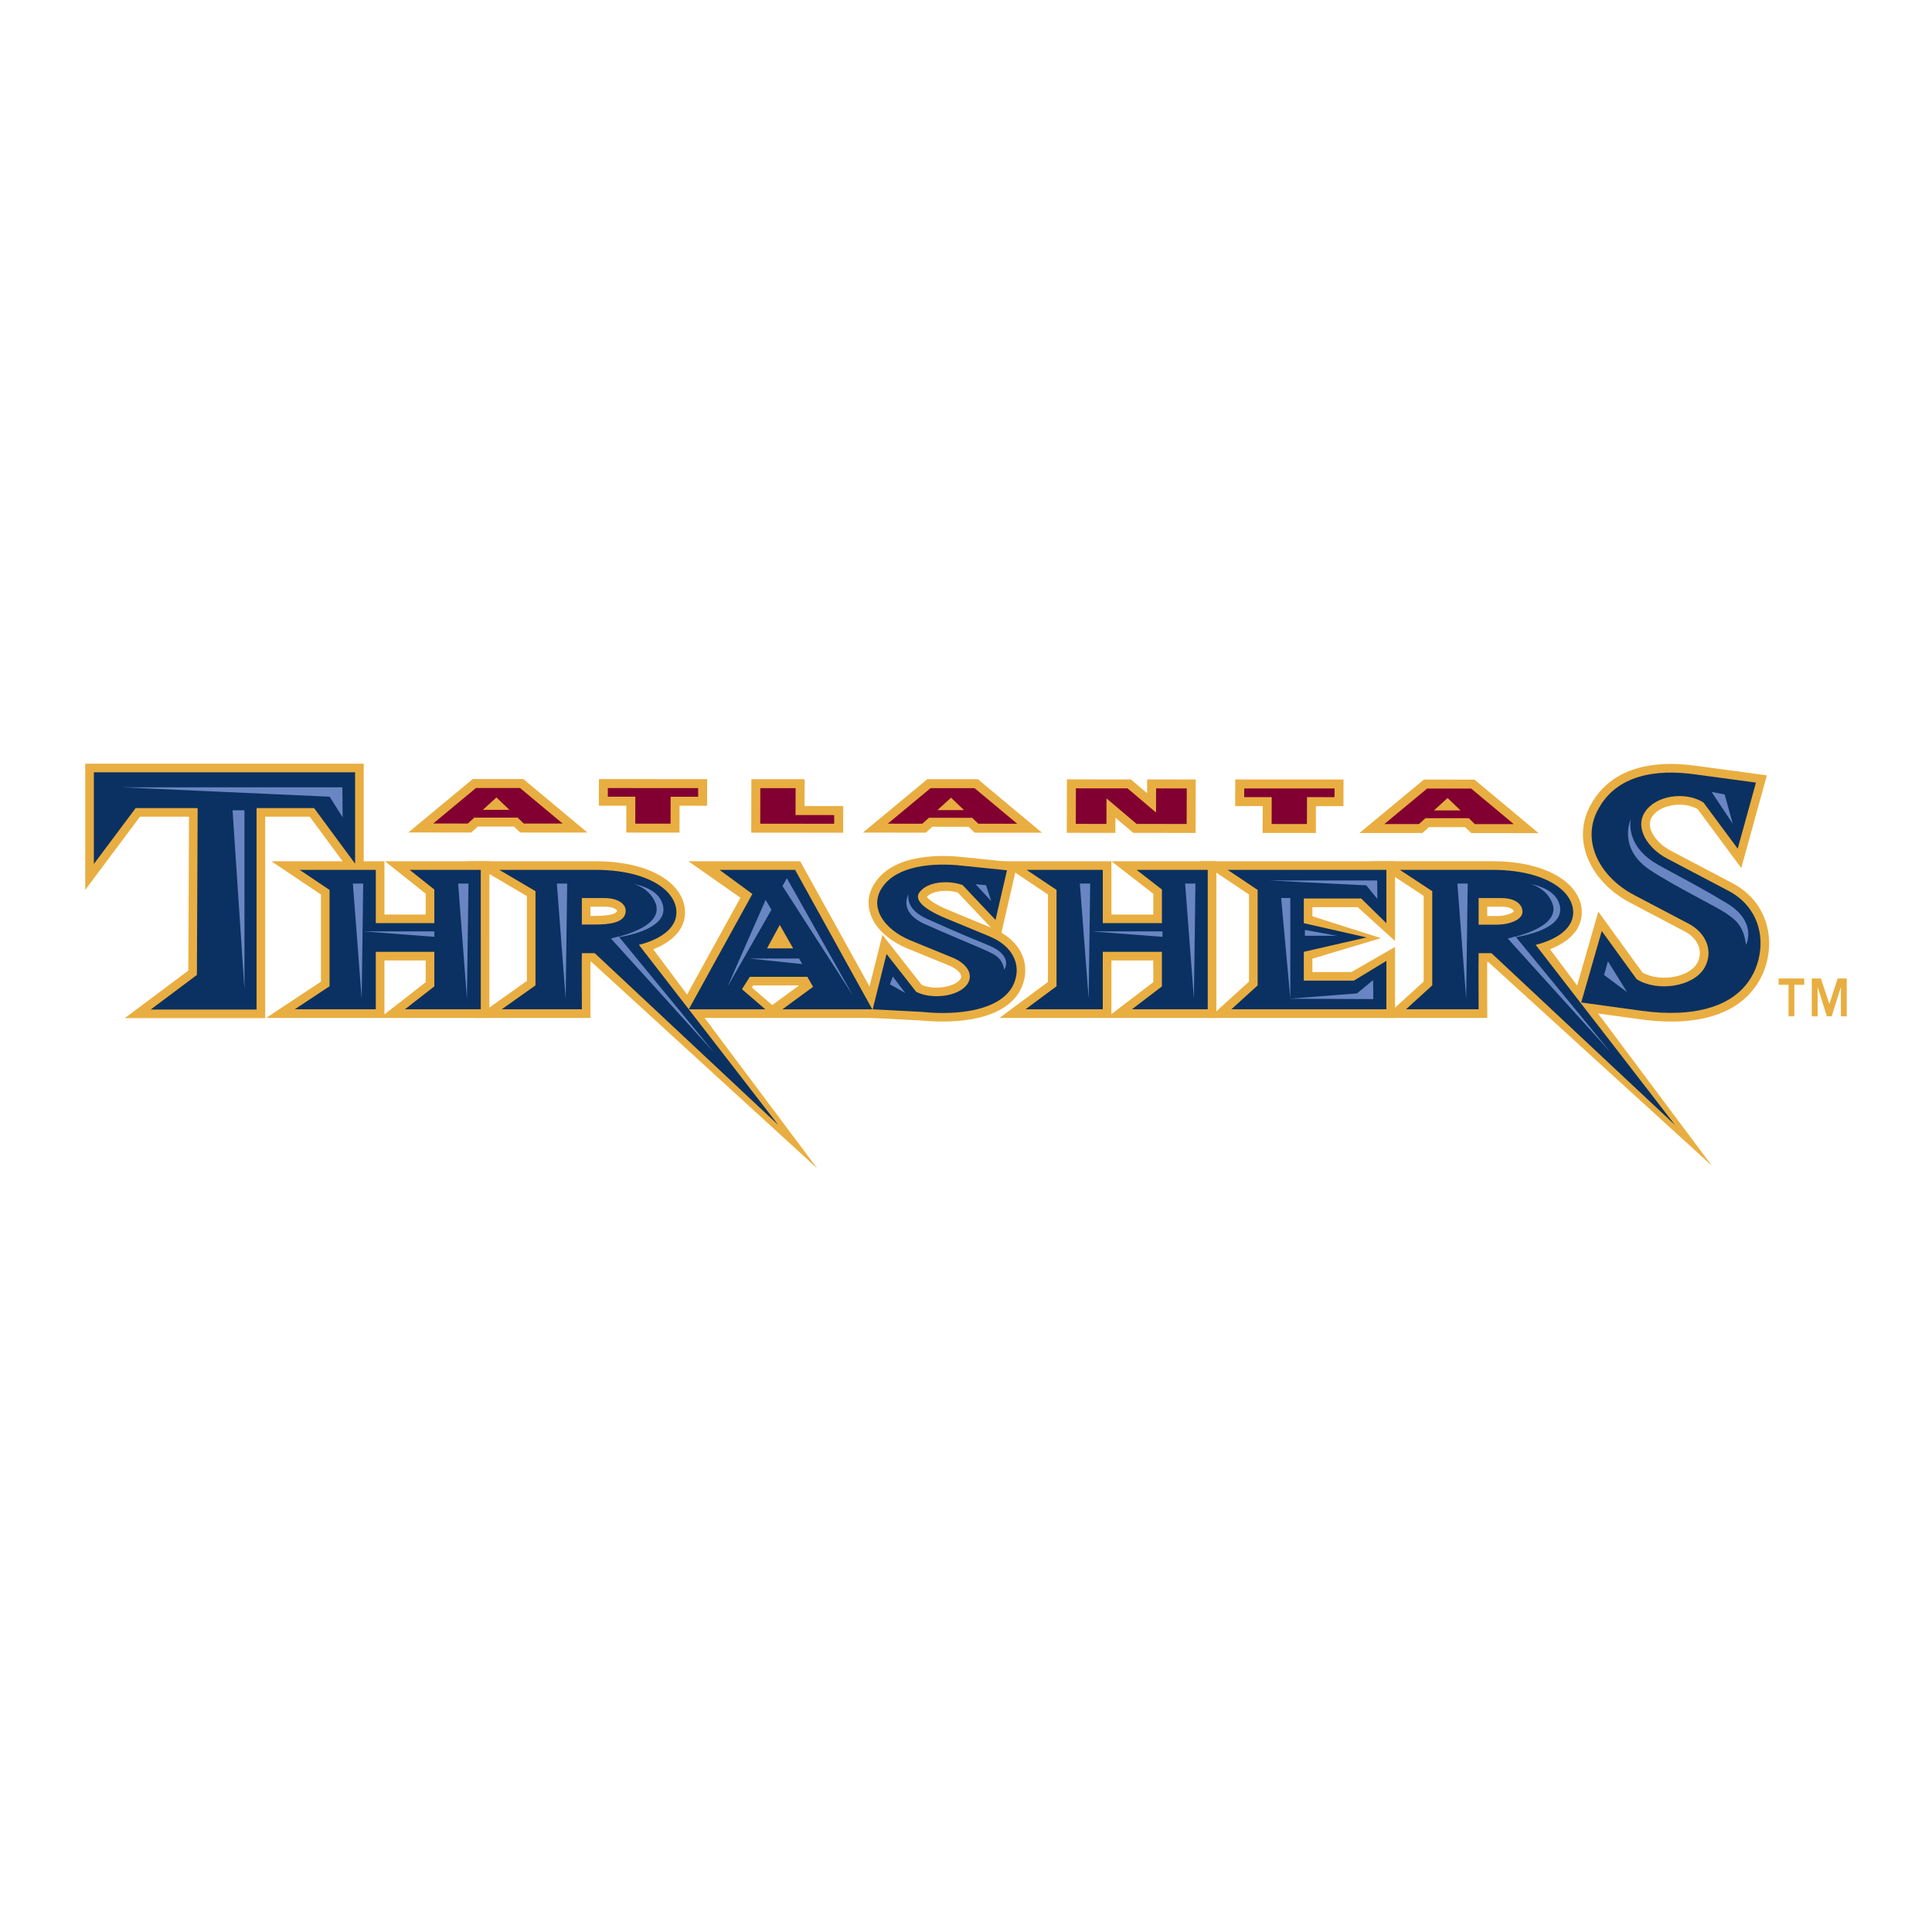 <!--?xml version="1.0" standalone="no"?--><svg xmlns="http://www.w3.org/2000/svg" viewBox="0 0 192.756 192.756"><title>Atlanta Thrashers - SVG vector logo - www.oklogos.com</title><g fill-rule="evenodd" clip-rule="evenodd"><path fill="#fff" d="M0 0h192.756v192.756H0V0z"/><path d="M178.441 98.254h-.988v-.63h2.557v.63h-.986v3.145h-.582v-3.145h-.001zm2.321-.63h.91l.844 2.549.828-2.549h.908v3.774h-.584v-2.883h-.014l-.906 2.883h-.48l-.906-2.883h-.016v2.883h-.584v-3.774zM102.059 95.468c-.359-.979-1.098-1.797-2.145-2.411l1.609-6.985-.969-.099-4.386-.449c-1.958-.227-6.755-.446-8.782 2.422-.686.933-.896 1.999-.595 3.069.418 1.489 1.783 2.808 3.745 3.616l4.12 1.685c.784.312 1.15.73 1.227.997.029.099.04.226-.1.417-.539.723-2.513 1.098-3.826.53l-3.917-4.999-2.061 8.245 1.042.054 4.849.252c1.875.193 8.009.531 9.925-3.021.56-1.099.652-2.273.264-3.323zm-7.281-4.611c-1.577-.635-2.165-1.163-2.305-1.37.495-.585 1.9-.779 3.088-.438l3.138 3.322.166.175c-.795-.327-4.08-1.686-4.087-1.689zM172.668 88.02c.016.008-5.887-3.097-5.898-3.104-1.047-.53-1.871-1.411-2.102-2.245-.119-.437-.068-.818.154-1.171.34-.535.979-.932 1.801-1.114.971-.217 2.006-.084 2.748.339l4.357 5.875 2.553-9.243-.977-.133-5.951-.803c-5.113-.745-8.773.558-10.58 3.765-.863 1.476-1.07 3.135-.592 4.787.602 2.079 2.248 3.945 4.518 5.12l5.275 2.776c.795.395 1.334.979 1.537 1.651.162.54.09 1.099-.211 1.62-.342.575-1.084 1.039-2.033 1.263-1.205.286-2.518.135-3.4-.373l-4.402-6.078-2.807 9.782.984.135 6.143.845c6.154.822 10.449-.809 12.098-4.592 1.332-3.06.656-7.171-3.215-9.102zM47.966 85.926h-9.559l4.064 3.237v2.079h-4.116v-5.316H27.07l4.951 3.32v8.692l-5.464 3.621h22.27V85.926h-.861zm-8.092 14.095l-1.517 1.182-.001-.506v-4.873h4.116v2.17l-2.598 2.027z" fill="#e9ae41"/><path fill="#e9ae41" d="M35.428 76.193H8.504v12.591l5.463-7.303h4.889l-.069 15.356-6.337 4.742h14.008V81.481H30.9l5.389 7.302v-12.59h-.861zM58.997 95.961l22.532 20.602-16.354-21.851c1.366-.54 3.156-1.633 3.171-3.664.01-1.33-.745-2.304-1.381-2.886-1.551-1.421-4.286-2.236-7.507-2.236H46.665l2.717 1.601 3.186 1.879v8.462l-5.21 3.691h11.559l-.004-.864c0-.037-.013-3.077-.007-4.734h.091zm.373-4.581h-.458v-.92h1.387c.665 0 1.065.167 1.217.324.02.021.053.06.052.089-.003.085-.122.507-2.198.507z"/><path d="M87.781 100.282l-7.7-13.912-.244-.444h-11.16l5.196 3.641-5.906 10.716-.705 1.276h21.224l-.705-1.277zm-11.001-.235l-1.767-1.521.134-.21h4.572l-2.301 1.688-.37.272-.268-.229zM138.322 85.926h-18.664l4.955 3.321v8.686l-3.986 3.627h18.555v-7.085l-4.348 2.504h-3.895v-1.33l6.832-2.051-6.832-2.181v-.911h4.516l3.727 3.377v-7.957h-.86z" fill="#e9ae41"/><path d="M120.498 85.926h-9.607l4.174 3.243v2.073h-4.178v-5.316H99.602l4.951 3.32v8.721l-4.836 3.592h21.641V85.926h-.86zm-8.088 14.09l-1.521 1.162-.002-.481v-4.873h4.178v2.164l-2.655 2.028zM148.469 95.961l22.33 20.347-16.15-21.597c1.363-.54 3.154-1.633 3.17-3.664.01-1.33-.746-2.304-1.381-2.886-1.551-1.421-4.287-2.236-7.508-2.236h-12.139l5.248 3.453v8.554l-3.982 3.627h10.33l-.004-.864c0-.037-.012-3.077-.006-4.734h.092zm.834-4.568h-.92v-.933h1.389c.701 0 1.215.197 1.258.474-.128.152-.731.459-1.727.459zM52.458 77.932l-.249-.207h-.324l-4.39-.003h-.323l-.249.207-6.18 5.126 2.478.002 3.452.002h.346l.256-.232.394-.358 3.615.002.352.34.26.251h.36l3.88.002 2.472.001-6.15-5.133zM60.646 77.73h-.893l-.007 2.654.897.001 1.848.001-.008 2.681.897.001 3.522.002h.893l.007-2.681h1.853l.892.002.005-1.758.003-.898-.897-.001-9.012-.004zM80.27 80.423l.007-2.682h-.897l-3.522-.003h-.893l-.013 5.337.896.001 7.378.003.893.002.003-.894.005-1.762h-.898l-2.959-.002zM97.807 77.949l-.248-.208h-.325l-4.391-.003h-.322l-.25.206-6.18 5.126 2.479.002 3.452.003h.346l.256-.232.394-.357 3.614.002.354.339.26.25h.359l3.881.004h2.473l-6.152-5.132zM115.344 77.762l-.891-.001-.004.894-.002.482-1.625-1.377h-.326l-5.154-.003-.895-.001-.013 5.336.896.001 3.059.002.892.001.004-1.513 1.535 1.303.252.211h.328l4.993.003.892.001.016-5.337h-.899l-3.058-.002zM124.135 77.768l-.893-.001-.002.893-.006 1.762h2.746l-.007 2.682.898.001 3.52.002h.894l.006-2.681 1.854.001h.892l.002-.893.004-.864.002-.897-.897-.001-9.013-.004zM151.605 81.537l-4.251-3.549-.249-.208h-.326l-4.388-.003h-.325l-6.429 5.332 2.48.002 3.451.002h.346l.256-.231.392-.358 3.616.003.353.34.26.249.359.001 3.881.002 2.473.002-1.899-1.584z" fill="#e9ae41"/><path d="M98.707 93.413c2.518 1.043 3.293 3.081 2.332 4.97-1.295 2.403-5.366 2.961-9.103 2.57l-4.868-.253 1.38-5.523 2.962 3.779c1.555.795 4.181.473 5.07-.72.739-1.02-.055-2.146-1.5-2.717l-4.117-1.684c-2.775-1.144-4.218-3.429-2.775-5.394 1.406-1.987 4.773-2.433 7.992-2.062l4.386.449-1.143 4.952-3.292-3.485c-1.465-.504-3.498-.34-4.286.721-.74.996 1.23 2.044 2.71 2.641l4.252 1.756zM172.283 88.79c3.479 1.735 3.953 5.364 2.811 7.988-1.693 3.887-6.381 4.725-11.189 4.084l-6.146-.845 2.047-7.129 3.477 4.8c2 1.285 5.621.81 6.766-1.118.951-1.647.188-3.539-1.67-4.463l-5.281-2.778c-3.572-1.849-5.43-5.545-3.572-8.719 1.809-3.215 5.57-3.939 9.713-3.335l5.953.804-1.822 6.593-3.414-4.605c-1.762-1.126-4.762-.754-5.857.974-1.037 1.636.381 3.678 2.285 4.643l5.899 3.106zM47.966 86.787h-7.098l2.464 1.962v3.355h-5.837v-5.317h-7.598l2.983 2.001v9.611l-3.469 2.299h8.083s-.007-4.547 0-5.735h5.837v3.451l-2.93 2.284h7.564V86.787h.001z" fill="#0a3161"/><path fill="#0a3161" d="M31.335 80.621l4.093 5.547v-9.115H9.364v9.145l4.172-5.577h6.184l-.075 16.649-4.61 3.45h10.564V80.621h5.736zM63.744 94.268c1.271-.308 3.727-1.225 3.742-3.227.008-1.014-.594-1.78-1.102-2.245-1.394-1.277-3.918-2.01-6.926-2.01h-9.641l3.609 2.128v9.397l-3.367 2.386h7.992s-.019-4.552 0-5.597h1.285l18.316 17.145-13.908-17.977zM58.051 89.6h2.247c1.41 0 2.15.617 2.128 1.301-.037 1.187-1.678 1.339-3.057 1.339h-1.318V89.6z"/><path d="M79.329 86.787h-7.54l3.274 2.405-6.344 11.507h7.636l-2.329-2.005.784-1.237h5.74l.571.998-3.057 2.244h8.963l-7.698-13.912zm-1.531 5.491l1.334 2.343h-2.604l1.27-2.343zM138.322 95.866l-3.248 1.973h-4.994v-2.876l6.264-1.435-6.264-1.424v-2.458h5.727l2.515 2.465v-5.324h-15.836l2.989 2.001v9.525l-2.623 2.385h15.47v-4.832zM120.498 86.787H113.4l2.525 1.962v3.355h-5.898v-5.317h-7.6l2.984 2.001v9.611l-3.094 2.299h7.709s-.008-4.547 0-5.735h5.898v3.451l-2.992 2.284h7.564V86.787h.002zM153.215 94.268c1.273-.308 3.729-1.225 3.742-3.227.008-1.014-.594-1.78-1.102-2.245-1.393-1.277-3.918-2.01-6.926-2.01h-9.266l3.234 2.128v9.397l-2.619 2.386h7.244s-.02-4.552 0-5.597h1.285l18.314 17.145-13.906-17.977zm-5.692-4.668h2.248c1.408 0 2.127.614 2.127 1.373 0 .758-1.215 1.28-2.596 1.28h-1.779V89.6z" fill="#0a3161"/><path fill="#6986c2" d="M98.891 89.899l-.514-1.585-1.047-.095 1.561 1.68zM89.08 97.437l1.243 1.638-1.539-.87.296-.768zM23.202 80.841h1.188v17.875l-1.188-17.875zM46.739 88.152l-.152 11.488-.878-11.488h1.03zM56.587 88.152l-.151 11.488-.878-11.488h1.029zM78.506 87.615l6.588 11.708-7.024-10.92.436-.788zM61.733 93.44l9.5 11.564-10.274-11.362.774-.202zM36.236 88.152l-.152 11.488-.877-11.488h1.029zM43.333 92.922H36.24l7.093.544v-.544zM115.98 92.922h-7.091l7.091.544v-.544zM79.72 95.634h-4.931l5.256.554-.325-.554z"/><path d="M61.052 93.604s5.486-1 4.298-3.626c-.646-1.427-2.105-1.778-2.105-1.778s2.146.328 2.763 1.73c1.336 3.041-4.956 3.674-4.956 3.674zM128.736 89.592V99.64l-.916-10.048h.916zM90.65 89.212s-1.092 1.749 1.595 2.973c1.9.866 5.595 2.387 6.265 2.708.668.323 1.477.63 1.678 1.85.002.017 1.002-1.388-1.592-2.442-2.979-1.21-5.197-2.217-6.098-2.62-2.107-.942-1.894-2.222-1.848-2.469zM119.268 88.152l-.151 11.488-.877-11.488h1.028zM108.768 88.152l-.153 11.488-.877-11.488h1.03zM146.432 88.152l-.151 11.488-.879-11.488h1.03zM151.203 93.44l9.502 11.564-10.273-11.362.771-.202z" fill="#6986c2"/><path d="M150.523 93.604s5.486-1 4.299-3.626c-.646-1.427-2.105-1.778-2.105-1.778s2.145.328 2.762 1.73c1.337 3.041-4.956 3.674-4.956 3.674zM34.157 78.552l.028 2.994-1.295-2.059-20.708-.935h21.975zM137.402 87.848l.018 1.84-1.104-1.357-9.597-.483h10.683zM76.966 90.765l-.58-.983-3.803 8.656 4.383-7.673zM137.018 99.679l-.022-1.896-1.607 1.33-6.766.527 8.395.039zM130.193 92.776l3.19.587h-3.19v-.587zM172.879 82.193l-.811-2.935-1.297-.24 2.108 3.175zM160.422 95.906l1.914 3.081-2.295-1.71.381-1.371zM162.689 81.752s-1.314 2.865 1.914 5.036c2.285 1.534 6.773 3.741 7.578 4.311.801.569 1.773 1.12 2.016 3.165.002.028 1.205-2.27-1.914-4.151-3.582-2.161-6.291-3.439-7.375-4.154-2.531-1.671-2.273-3.797-2.219-4.207z" fill="#6986c2"/><path d="M48.171 80.799l1.359-1.238 1.294 1.238h-2.653zm-4.949 1.363l3.452.001.65-.589 4.32.002.612.59 3.88.001-4.253-3.548-4.391-.003-4.27 3.546zM63.387 79.49h-2.744l.002-.865 9.013.006-.003.864-2.745-.001-.008 2.681-3.521-.002.006-2.683zM75.857 78.634l3.523.002-.008 2.681 3.857.003-.001.865-7.38-.004.009-3.547zM93.527 80.825l1.358-1.237 1.294 1.238-2.652-.001zm-4.956 1.353l3.452.002.651-.589 4.32.002.612.589 3.881.002-4.254-3.548-4.389-.003-4.273 3.545zM107.34 78.652l5.154.003 2.809 2.379h.035l.006-2.377 3.058.002-.009 3.546-4.993-.003-2.98-2.526h-.024l-.007 2.524-3.057-.002.008-3.546zM126.879 79.528l-2.746-.002.002-.863 9.011.004-.001.865-2.745-.002-.007 2.682-3.522-.003.008-2.681zM143.066 80.854l1.359-1.236 1.293 1.238-2.652-.002zm-4.949 1.362l3.451.002.65-.589 4.32.003.611.59 3.883.002-4.254-3.549-4.391-.001-4.27 3.542z" fill="#810031"/></g></svg>